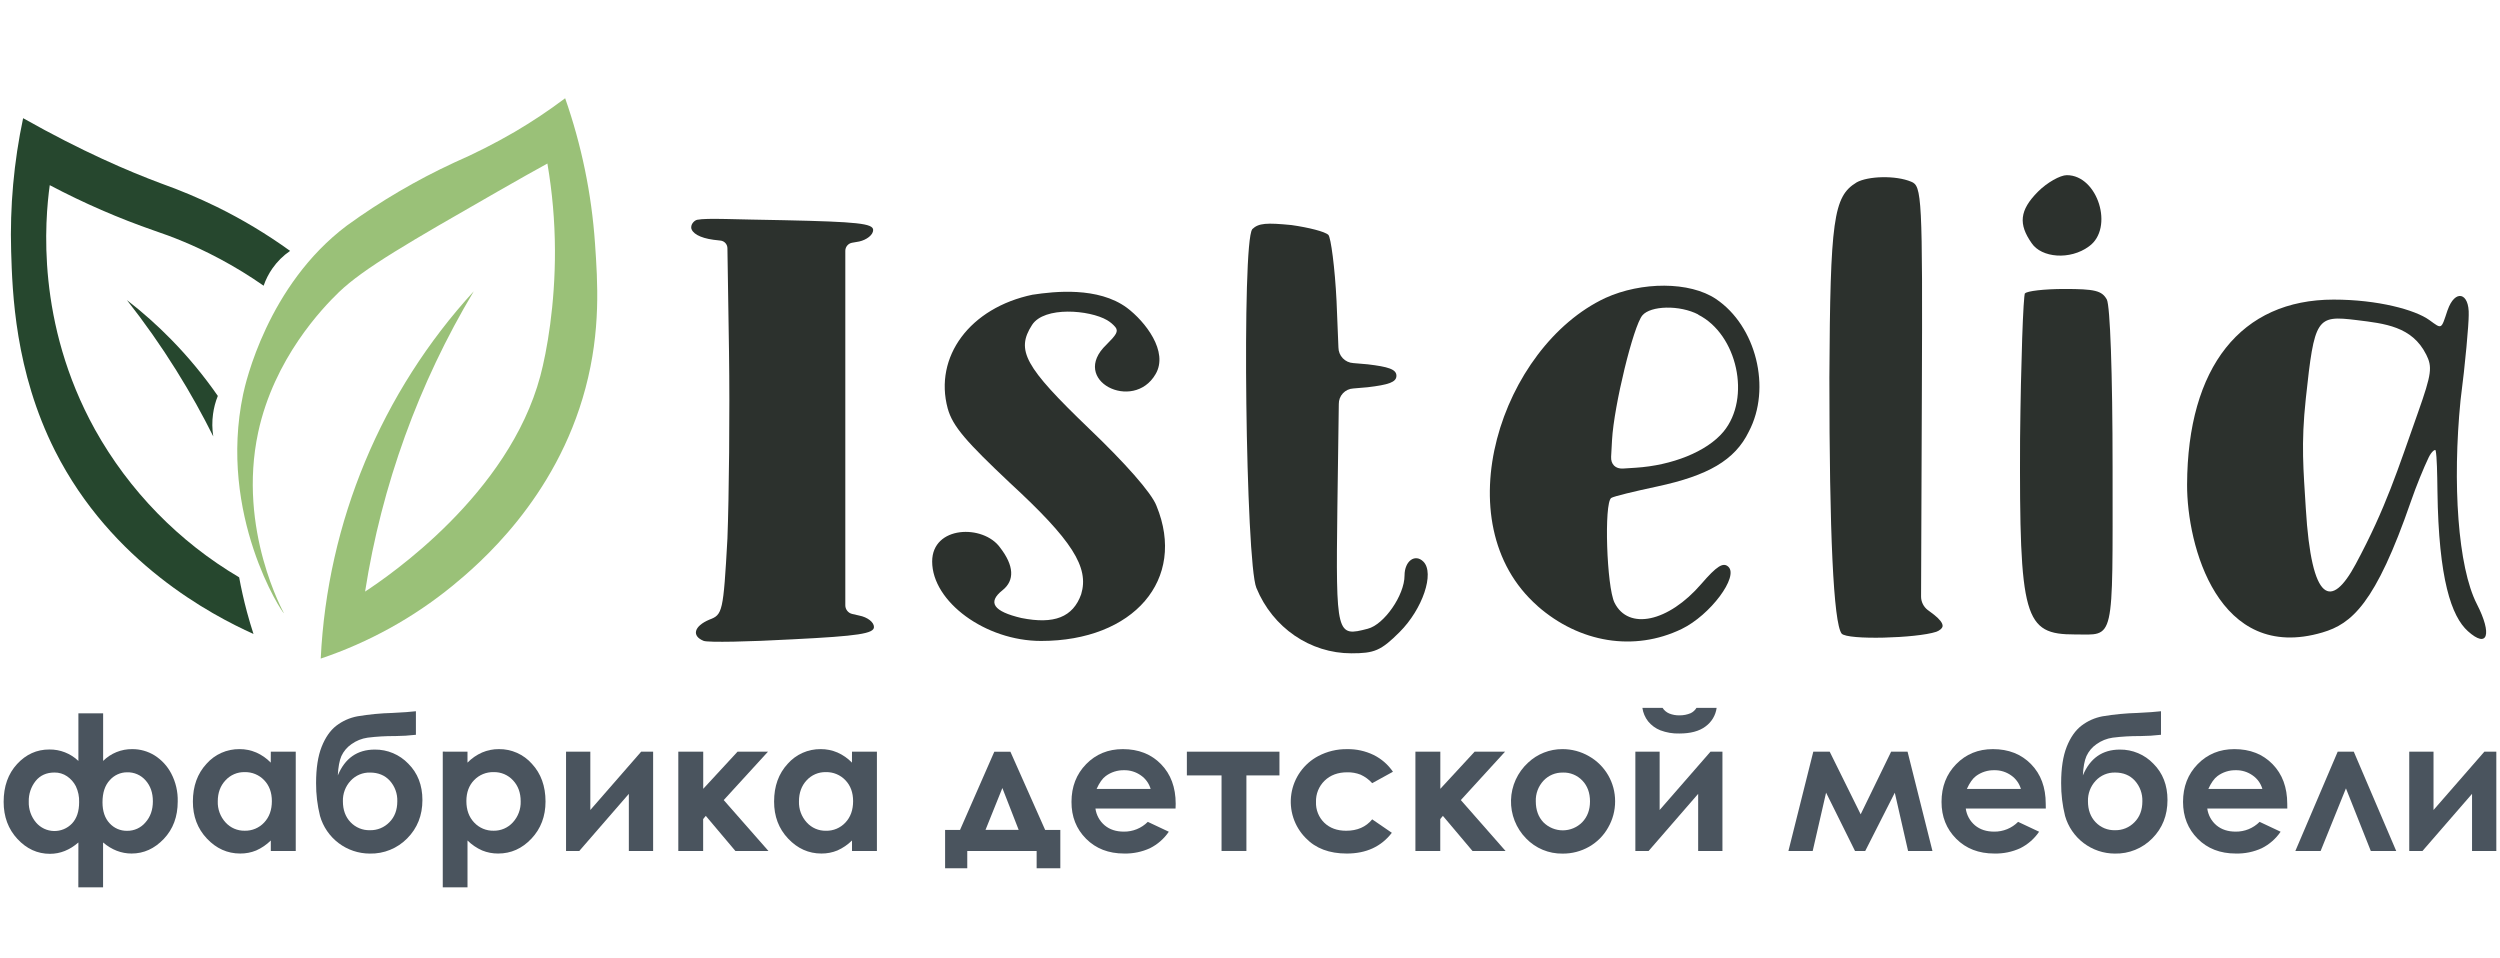 <svg width="201" height="77" viewBox="0 0 201 77" fill="none" xmlns="http://www.w3.org/2000/svg">
<path d="M22.83 49.306C22.716 49.34 17.505 41.389 19.55 31.687C19.726 30.853 21.504 22.933 27.891 18.135C30.598 16.171 33.488 14.475 36.522 13.069C38.184 12.343 39.804 11.521 41.373 10.609C42.778 9.784 44.136 8.879 45.438 7.899C46.755 11.662 47.563 15.585 47.838 19.563C48.054 22.682 48.312 26.541 47.078 31.188C44.704 40.135 38.439 45.408 36.379 47.101C33.229 49.672 29.641 51.653 25.787 52.95C26.317 41.973 30.67 31.526 38.091 23.42C33.656 30.832 30.689 39.03 29.353 47.564C31.269 46.301 40.892 39.755 43.442 30.232C43.97 28.254 44.638 24.492 44.618 20.102C44.608 17.771 44.405 15.445 44.011 13.148C43.073 13.661 41.686 14.439 40.018 15.395C32.852 19.502 29.27 21.555 27.248 23.49C25.919 24.773 22.038 28.82 20.757 34.76C19.071 42.607 22.838 49.303 22.83 49.306Z" fill="#9AC178"/>
<path d="M19.228 46.417C19.389 47.297 19.596 48.233 19.858 49.211C20.023 49.825 20.199 50.412 20.381 50.971C17.011 49.451 8.967 45.236 4.427 36.253C1.192 29.838 0.995 23.498 0.896 20.204C0.79 16.611 1.113 13.019 1.859 9.503C6.615 12.185 10.347 13.775 12.951 14.747C14.482 15.293 15.982 15.924 17.442 16.637C19.499 17.648 21.466 18.831 23.324 20.172C22.768 20.552 22.286 21.031 21.901 21.583C21.602 22.011 21.365 22.479 21.195 22.972C20.083 22.194 18.926 21.483 17.73 20.843C16.474 20.169 15.42 19.703 14.764 19.431C13.866 19.054 13.096 18.779 12.454 18.561C9.546 17.554 6.72 16.325 4 14.887C3.615 17.71 2.881 25.95 7.637 34.538C10.379 39.455 14.379 43.555 19.228 46.417Z" fill="#26472E"/>
<path d="M10.204 24.127C11.625 25.932 12.947 27.813 14.164 29.762C15.328 31.624 16.313 33.414 17.147 35.087C17.052 34.493 17.046 33.887 17.128 33.291C17.195 32.79 17.324 32.3 17.513 31.832C16.394 30.219 15.142 28.703 13.768 27.3C12.655 26.162 11.464 25.101 10.204 24.127Z" fill="#26472E"/>
<path d="M55.578 18.294C55.55 18.008 55.835 17.714 56.057 17.67C56.863 17.511 59.08 17.651 63.026 17.704C68.952 17.832 70.202 17.967 70.202 18.494C70.202 18.889 69.675 19.283 69.083 19.416L68.523 19.514C68.365 19.538 68.221 19.619 68.118 19.742C68.015 19.864 67.96 20.02 67.963 20.18V48.658C67.961 48.822 68.016 48.982 68.118 49.11C68.219 49.239 68.363 49.328 68.523 49.363L69.083 49.492C69.741 49.62 70.267 50.018 70.267 50.413C70.267 50.939 69.017 51.137 63.752 51.4C60.197 51.598 56.972 51.664 56.577 51.528C55.59 51.133 55.787 50.344 57.037 49.818C58.091 49.422 58.156 49.225 58.485 43.301C58.613 39.944 58.682 33.163 58.613 28.294L58.485 19.971C58.487 19.814 58.43 19.662 58.325 19.545C58.22 19.428 58.074 19.356 57.918 19.342L57.358 19.277C56.258 19.127 55.614 18.748 55.569 18.288L55.578 18.294Z" fill="#2C312D"/>
<path d="M83.034 23.693C84.765 23.43 88.286 23.038 90.605 24.746C92.068 25.844 93.974 28.268 92.909 30.079C91.125 33.17 85.938 30.581 88.96 27.708C89.74 26.929 89.946 26.642 89.674 26.297C89.485 26.075 89.26 25.887 89.009 25.74C87.606 24.92 83.958 24.605 82.977 26.125C81.66 28.165 82.384 29.482 87.519 34.418C90.414 37.182 92.587 39.618 92.982 40.671C95.42 46.595 91.139 51.532 83.701 51.532C79.225 51.532 74.946 48.373 74.946 45.146C74.946 42.255 79.059 42.138 80.409 44.027C81.528 45.475 81.595 46.661 80.607 47.45C79.357 48.437 79.883 49.162 82.121 49.688C84.753 50.214 86.268 49.623 86.926 47.78C87.584 45.607 86.202 43.434 81.2 38.827C77.712 35.537 76.593 34.285 76.195 32.838C75.076 28.691 77.972 24.741 83.04 23.689L83.034 23.693Z" fill="#2C312D"/>
<path d="M100.676 18.429C101.197 17.929 101.837 17.901 103.839 18.095C105.221 18.293 106.534 18.621 106.801 18.886C106.999 19.082 107.327 21.518 107.459 24.216L107.61 27.938C107.612 28.261 107.737 28.57 107.96 28.803C108.183 29.036 108.486 29.175 108.808 29.192L109.963 29.291C111.608 29.488 112.273 29.686 112.273 30.212C112.273 30.738 111.615 30.936 109.963 31.134L108.808 31.233C108.488 31.248 108.187 31.388 107.969 31.622C107.75 31.857 107.633 32.167 107.64 32.488L107.525 40.81C107.396 51.143 107.458 51.205 109.963 50.552C111.28 50.222 112.925 47.857 112.925 46.273C112.925 45.089 113.781 44.496 114.439 45.154C115.361 46.075 114.374 48.972 112.531 50.815C111.017 52.329 110.491 52.526 108.646 52.526C105.356 52.526 102.329 50.485 101.012 47.264C100.157 45.226 99.829 19.487 100.68 18.439L100.65 18.467L100.683 18.434L100.676 18.429Z" fill="#2C312D"/>
<path d="M123.622 48.723C116.009 42.035 120.711 27.866 129.075 23.955C131.971 22.638 135.849 22.614 137.969 24.042C141.196 26.213 142.446 31.216 140.603 34.705C139.484 37.009 137.307 38.242 133.231 39.115C131.387 39.51 129.742 39.905 129.544 40.036C128.953 40.431 129.176 47.198 129.809 48.461C130.928 50.699 134.13 50.022 136.785 46.948C138.036 45.499 138.547 45.186 138.958 45.566C139.813 46.355 137.511 49.455 135.205 50.571C131.387 52.414 126.984 51.682 123.62 48.727L123.622 48.723ZM136.523 25.292H136.555C135.042 24.501 132.705 24.573 132.047 25.357C131.323 26.213 129.765 32.599 129.608 35.367L129.534 36.716C129.499 37.328 129.886 37.711 130.498 37.671L131.524 37.605C134.417 37.418 137.226 36.322 138.567 34.708C140.804 32.013 139.685 26.879 136.527 25.296L136.523 25.292Z" fill="#2C312D"/>
<path d="M149.251 14.675C150.173 14.149 152.411 14.083 153.661 14.61C154.517 14.939 154.582 15.794 154.517 31.79L154.454 47.981C154.457 48.185 154.506 48.385 154.597 48.567C154.687 48.749 154.817 48.909 154.977 49.035L155.504 49.429C155.951 49.787 156.186 50.085 156.186 50.321C156.186 50.521 155.899 50.721 155.673 50.797C154.101 51.317 148.544 51.477 148.069 50.943C147.412 50.089 147.082 42.848 147.082 30.342C147.148 17.637 147.412 15.795 149.255 14.676L149.251 14.675Z" fill="#2C312D"/>
<path d="M162.81 23.595C162.938 23.398 164.389 23.233 165.969 23.233C168.407 23.233 168.996 23.362 169.392 24.088C169.648 24.616 169.852 29.816 169.852 37.713C169.852 51.865 170.05 51.01 166.825 51.01C162.744 51.01 162.349 49.759 162.414 35.279C162.48 29.091 162.671 23.76 162.81 23.562V23.595ZM163.863 15.4C164.587 14.676 165.639 14.083 166.173 14.083C168.674 14.083 169.99 18.362 167.951 19.811C166.436 20.929 164.133 20.732 163.342 19.546C162.283 18.033 162.349 16.914 163.863 15.4Z" fill="#2C312D"/>
<path d="M196.786 24.94C197.377 23.228 198.55 23.497 198.485 25.34C198.485 26.063 198.221 29.157 197.827 32.185C197.168 38.833 197.608 45.588 199.143 48.574C200.393 51.013 200.012 52.18 198.418 50.747C197.103 49.561 196.065 46.597 195.971 39.483C195.952 38.046 195.93 36.734 195.828 36.226C195.799 36.08 195.495 36.294 195.26 36.788C194.852 37.644 194.27 39.06 193.839 40.308C190.986 48.561 189.068 50.159 186.723 50.85C178.324 53.326 175.824 43.843 175.842 38.965C175.875 29.486 180.186 24.088 187.623 24.088C191.178 24.088 194.183 24.908 195.323 25.735C196.349 26.477 196.257 26.519 196.783 24.94H196.786ZM195.062 28.5C193.933 26.24 191.733 26.013 189.467 25.735C186.242 25.34 186.084 25.535 185.386 32.054C184.991 35.74 185.199 37.761 185.386 40.874C185.847 48.531 187.447 48.993 189.401 45.349C191.84 40.807 192.778 37.763 194.406 33.172C195.526 30.012 195.561 29.5 195.065 28.499L195.062 28.5Z" fill="#2C312D"/>
<path d="M6.303 67.734C5.603 68.343 4.84 68.647 4.014 68.647C3.012 68.647 2.141 68.249 1.402 67.453C0.663 66.658 0.293 65.663 0.293 64.471C0.293 63.224 0.653 62.21 1.373 61.429C2.092 60.649 2.955 60.259 3.962 60.259C4.833 60.247 5.673 60.577 6.303 61.178V57.353H8.292V61.178C8.6 60.872 8.966 60.631 9.367 60.468C9.769 60.306 10.2 60.224 10.633 60.23C11.268 60.226 11.89 60.402 12.43 60.736C12.996 61.094 13.458 61.595 13.768 62.189C14.131 62.883 14.31 63.658 14.289 64.441C14.289 65.66 13.916 66.662 13.17 67.447C12.424 68.232 11.56 68.625 10.577 68.624C9.75 68.624 8.987 68.327 8.287 67.734V71.339H6.298L6.303 67.734ZM6.362 64.496C6.379 64.054 6.288 63.614 6.098 63.213C5.933 62.891 5.689 62.615 5.389 62.411C5.092 62.21 4.74 62.105 4.381 62.111C3.735 62.111 3.228 62.339 2.861 62.796C2.492 63.263 2.297 63.845 2.312 64.44C2.29 65.061 2.502 65.668 2.906 66.141C3.084 66.346 3.303 66.512 3.548 66.628C3.794 66.744 4.061 66.807 4.333 66.814C4.604 66.82 4.874 66.77 5.125 66.666C5.376 66.562 5.602 66.406 5.79 66.21C6.171 65.805 6.362 65.234 6.362 64.496ZM12.291 64.423C12.291 63.744 12.098 63.186 11.711 62.749C11.526 62.535 11.296 62.366 11.037 62.252C10.778 62.139 10.497 62.085 10.215 62.093C9.953 62.093 9.694 62.149 9.455 62.258C9.217 62.366 9.004 62.523 8.831 62.72C8.438 63.138 8.241 63.733 8.241 64.504C8.241 65.222 8.431 65.784 8.81 66.189C8.988 66.386 9.206 66.542 9.449 66.647C9.693 66.751 9.956 66.803 10.221 66.798C10.501 66.801 10.777 66.743 11.032 66.627C11.286 66.511 11.511 66.34 11.692 66.126C12.092 65.68 12.292 65.112 12.291 64.423Z" fill="#4A545E"/>
<path d="M21.773 60.435H23.778V68.418H21.773V67.575C21.432 67.912 21.033 68.184 20.596 68.378C20.189 68.545 19.752 68.628 19.312 68.624C18.286 68.624 17.394 68.224 16.638 67.425C15.882 66.626 15.505 65.631 15.508 64.441C15.508 63.209 15.873 62.199 16.601 61.411C16.932 61.035 17.34 60.734 17.798 60.53C18.256 60.326 18.753 60.224 19.255 60.229C19.718 60.226 20.176 60.319 20.602 60.501C21.04 60.694 21.436 60.97 21.769 61.315L21.773 60.435ZM19.672 62.078C19.383 62.072 19.096 62.127 18.831 62.24C18.565 62.354 18.327 62.523 18.132 62.736C17.717 63.176 17.509 63.739 17.509 64.423C17.486 65.049 17.71 65.659 18.132 66.122C18.326 66.337 18.564 66.508 18.829 66.623C19.095 66.738 19.382 66.795 19.672 66.79C19.964 66.797 20.255 66.743 20.525 66.629C20.795 66.516 21.038 66.347 21.237 66.133C21.651 65.695 21.858 65.121 21.858 64.412C21.858 63.717 21.651 63.154 21.237 62.724C21.036 62.513 20.792 62.347 20.523 62.236C20.253 62.124 19.963 62.071 19.672 62.078Z" fill="#4A545E"/>
<path d="M33.439 57.184V59.077C32.885 59.14 32.328 59.175 31.771 59.18C31.031 59.174 30.291 59.217 29.557 59.308C29.084 59.375 28.635 59.556 28.248 59.836C27.901 60.077 27.624 60.406 27.446 60.791C27.29 61.151 27.194 61.668 27.16 62.343C27.737 60.958 28.73 60.266 30.137 60.266C30.639 60.261 31.136 60.359 31.599 60.554C32.061 60.749 32.479 61.037 32.826 61.399C33.583 62.154 33.962 63.129 33.962 64.323C33.962 65.555 33.555 66.582 32.742 67.403C32.351 67.803 31.882 68.118 31.364 68.328C30.846 68.539 30.291 68.641 29.732 68.628C28.826 68.627 27.946 68.331 27.224 67.785C26.502 67.239 25.977 66.472 25.729 65.602C25.514 64.739 25.408 63.852 25.413 62.963C25.413 61.765 25.563 60.791 25.861 60.04C26.16 59.289 26.552 58.725 27.039 58.348C27.537 57.967 28.117 57.708 28.733 57.592C29.667 57.435 30.61 57.344 31.557 57.32C32.4 57.279 33.028 57.234 33.439 57.184ZM31.943 64.424C31.964 63.815 31.748 63.221 31.341 62.768C30.941 62.332 30.411 62.114 29.752 62.114C29.46 62.106 29.169 62.161 28.899 62.274C28.63 62.388 28.388 62.558 28.189 62.773C27.773 63.22 27.551 63.813 27.569 64.424C27.569 65.118 27.775 65.68 28.185 66.107C28.386 66.318 28.628 66.484 28.896 66.594C29.165 66.705 29.454 66.758 29.745 66.749C30.035 66.756 30.324 66.702 30.593 66.592C30.862 66.481 31.105 66.316 31.308 66.107C31.731 65.683 31.943 65.122 31.943 64.424Z" fill="#4A545E"/>
<path d="M37.586 60.435V61.315C37.922 60.971 38.32 60.695 38.76 60.501C39.187 60.319 39.646 60.226 40.11 60.229C40.612 60.223 41.109 60.326 41.568 60.53C42.026 60.734 42.435 61.035 42.767 61.411C43.495 62.198 43.86 63.208 43.86 64.441C43.86 65.629 43.483 66.624 42.729 67.425C41.976 68.226 41.083 68.625 40.051 68.624C39.611 68.627 39.175 68.544 38.768 68.378C38.328 68.185 37.928 67.912 37.587 67.575V71.339H35.598V60.431L37.586 60.435ZM39.692 62.078C39.4 62.07 39.109 62.123 38.838 62.233C38.568 62.344 38.323 62.51 38.121 62.72C37.705 63.148 37.497 63.711 37.497 64.408C37.497 65.117 37.705 65.691 38.121 66.129C38.321 66.344 38.565 66.514 38.835 66.628C39.106 66.742 39.398 66.797 39.692 66.79C39.981 66.794 40.268 66.737 40.533 66.622C40.799 66.507 41.037 66.337 41.232 66.122C41.657 65.661 41.884 65.05 41.863 64.423C41.863 63.739 41.658 63.178 41.247 62.739C41.05 62.525 40.809 62.355 40.541 62.24C40.273 62.127 39.983 62.071 39.692 62.078Z" fill="#4A545E"/>
<path d="M46.574 68.418H45.51V60.435H47.462V65.124L51.55 60.435H52.511V68.418H50.559V63.825L46.574 68.418Z" fill="#4A545E"/>
<path d="M54.536 60.435H56.539V63.422L59.298 60.435H61.745L58.188 64.326L61.782 68.418H59.125L56.745 65.595L56.533 65.852V68.418H54.536V60.435Z" fill="#4A545E"/>
<path d="M68.501 60.435H70.504V68.418H68.501V67.575C68.161 67.912 67.762 68.184 67.324 68.378C66.917 68.545 66.481 68.628 66.041 68.624C65.014 68.624 64.123 68.224 63.367 67.425C62.61 66.626 62.234 65.631 62.237 64.441C62.237 63.209 62.601 62.199 63.329 61.411C63.66 61.035 64.069 60.734 64.527 60.53C64.985 60.326 65.482 60.224 65.983 60.229C66.446 60.226 66.905 60.319 67.331 60.501C67.769 60.694 68.165 60.97 68.497 61.315L68.501 60.435ZM66.395 62.078C66.107 62.072 65.82 62.127 65.554 62.24C65.289 62.354 65.05 62.523 64.855 62.736C64.444 63.176 64.238 63.739 64.237 64.423C64.214 65.051 64.439 65.663 64.863 66.126C65.057 66.341 65.295 66.512 65.561 66.627C65.826 66.742 66.114 66.799 66.403 66.793C66.696 66.801 66.987 66.746 67.256 66.633C67.526 66.52 67.769 66.351 67.969 66.136C68.383 65.698 68.59 65.125 68.59 64.415C68.59 63.721 68.383 63.158 67.969 62.728C67.767 62.515 67.522 62.348 67.251 62.236C66.98 62.124 66.688 62.07 66.395 62.078Z" fill="#4A545E"/>
<path d="M77.768 68.418V69.806H75.986V66.726H77.187L79.943 60.437H81.236L84.03 66.726H85.25V69.806H83.346V68.418H77.768ZM81.902 66.723L80.59 63.356L79.235 66.723H81.902Z" fill="#4A545E"/>
<path d="M94.514 65.006H88.073C88.145 65.534 88.41 66.017 88.819 66.36C89.222 66.696 89.735 66.864 90.359 66.863C90.716 66.867 91.07 66.8 91.401 66.665C91.732 66.53 92.032 66.33 92.284 66.077L93.972 66.871C93.589 67.434 93.069 67.89 92.46 68.195C91.809 68.493 91.099 68.64 90.383 68.624C89.131 68.624 88.111 68.229 87.323 67.439C86.535 66.649 86.143 65.66 86.148 64.471C86.148 63.252 86.541 62.241 87.325 61.437C88.11 60.633 89.094 60.23 90.277 60.229C91.534 60.229 92.557 60.632 93.344 61.437C94.131 62.242 94.525 63.304 94.526 64.625L94.514 65.006ZM92.511 63.429C92.382 62.988 92.106 62.605 91.728 62.343C91.332 62.062 90.857 61.916 90.372 61.925C89.844 61.915 89.327 62.08 88.902 62.394C88.636 62.589 88.391 62.934 88.167 63.429H92.511Z" fill="#4A545E"/>
<path d="M95.424 60.435H102.868V62.343H100.211V68.418H98.212V62.343H95.424V60.435Z" fill="#4A545E"/>
<path d="M111.993 62.049L110.325 62.967C110.065 62.678 109.748 62.446 109.395 62.284C109.052 62.15 108.687 62.085 108.319 62.093C107.57 62.093 106.964 62.316 106.501 62.764C106.271 62.986 106.091 63.254 105.971 63.55C105.852 63.846 105.795 64.163 105.806 64.482C105.794 64.792 105.848 65.1 105.963 65.388C106.078 65.675 106.253 65.935 106.475 66.151C106.921 66.579 107.506 66.792 108.231 66.792C109.126 66.792 109.825 66.487 110.325 65.875L111.904 66.957C111.048 68.069 109.84 68.625 108.279 68.625C106.875 68.625 105.776 68.209 104.98 67.378C104.524 66.918 104.182 66.357 103.981 65.741C103.781 65.125 103.727 64.471 103.825 63.83C103.923 63.19 104.169 62.581 104.544 62.053C104.92 61.525 105.413 61.092 105.986 60.789C106.701 60.411 107.5 60.219 108.309 60.231C109.048 60.218 109.78 60.379 110.446 60.702C111.068 61.011 111.601 61.475 111.993 62.049Z" fill="#4A545E"/>
<path d="M113.799 60.435H115.802V63.422L118.56 60.435H121.006L117.451 64.326L121.045 68.418H118.388L116.008 65.595L115.797 65.852V68.418H113.799V60.435Z" fill="#4A545E"/>
<path d="M125.62 60.229C126.366 60.227 127.099 60.422 127.745 60.794C128.388 61.156 128.922 61.684 129.293 62.322C129.664 62.96 129.858 63.685 129.855 64.423C129.858 65.165 129.664 65.894 129.293 66.537C128.933 67.18 128.404 67.712 127.763 68.077C127.113 68.447 126.376 68.638 125.628 68.63C125.081 68.638 124.539 68.534 124.035 68.324C123.53 68.114 123.075 67.802 122.696 67.408C122.298 67.003 121.986 66.522 121.778 65.993C121.57 65.464 121.47 64.899 121.485 64.331C121.499 63.763 121.628 63.204 121.863 62.687C122.099 62.17 122.436 61.706 122.854 61.321C123.602 60.616 124.592 60.225 125.62 60.229ZM125.653 62.116C125.363 62.108 125.074 62.162 124.806 62.274C124.539 62.386 124.297 62.553 124.099 62.765C123.891 62.988 123.729 63.249 123.623 63.534C123.516 63.819 123.467 64.123 123.478 64.427C123.478 65.122 123.682 65.684 124.091 66.115C124.296 66.32 124.54 66.483 124.808 66.593C125.076 66.704 125.363 66.761 125.653 66.76C125.943 66.759 126.23 66.701 126.497 66.589C126.765 66.477 127.007 66.313 127.211 66.107C127.629 65.672 127.837 65.112 127.836 64.427C127.835 63.742 127.631 63.186 127.223 62.759C127.021 62.547 126.777 62.379 126.507 62.268C126.236 62.157 125.945 62.104 125.653 62.113V62.116Z" fill="#4A545E"/>
<path d="M132.547 68.418H131.483V60.435H133.435V65.124L137.523 60.435H138.484V68.418H136.532V63.825L132.547 68.418ZM132.048 56.913H133.67C133.798 57.114 133.984 57.271 134.203 57.364C134.467 57.471 134.751 57.522 135.036 57.514C135.344 57.518 135.65 57.458 135.934 57.338C136.126 57.245 136.287 57.097 136.396 56.913H138.018C137.978 57.21 137.877 57.496 137.723 57.754C137.568 58.011 137.363 58.234 137.12 58.41C136.618 58.787 135.917 58.975 135.018 58.974C134.498 58.989 133.981 58.901 133.494 58.718C133.109 58.566 132.769 58.317 132.507 57.995C132.262 57.681 132.104 57.308 132.048 56.913Z" fill="#4A545E"/>
<path d="M149.598 65.471L152.047 60.435H153.368L155.369 68.418H153.409L152.341 63.734L149.965 68.418H149.142L146.817 63.73L145.741 68.418H143.789L145.789 60.435H147.107L149.598 65.471Z" fill="#4A545E"/>
<path d="M164.483 65.006H158.047C158.118 65.534 158.383 66.017 158.791 66.36C159.196 66.696 159.709 66.864 160.331 66.863C160.688 66.867 161.043 66.8 161.373 66.665C161.704 66.53 162.004 66.33 162.256 66.077L163.944 66.871C163.562 67.434 163.041 67.89 162.432 68.195C161.777 68.495 161.061 68.642 160.34 68.624C159.09 68.624 158.07 68.229 157.281 67.439C156.492 66.649 156.098 65.66 156.099 64.471C156.099 63.252 156.492 62.241 157.277 61.437C158.062 60.633 159.046 60.23 160.229 60.229C161.486 60.229 162.508 60.632 163.296 61.437C164.084 62.242 164.477 63.304 164.477 64.625L164.483 65.006ZM162.48 63.429C162.35 62.988 162.074 62.605 161.697 62.343C161.301 62.062 160.826 61.916 160.34 61.925C159.812 61.915 159.295 62.08 158.87 62.394C158.605 62.589 158.361 62.934 158.136 63.429H162.48Z" fill="#4A545E"/>
<path d="M173.744 57.184V59.077C173.19 59.14 172.633 59.175 172.075 59.18C171.335 59.174 170.596 59.217 169.861 59.308C169.388 59.375 168.939 59.556 168.551 59.836C168.204 60.077 167.927 60.407 167.75 60.791C167.592 61.151 167.496 61.668 167.463 62.343C168.042 60.958 169.035 60.266 170.442 60.266C170.943 60.261 171.44 60.359 171.902 60.554C172.365 60.749 172.782 61.036 173.129 61.399C173.888 62.154 174.267 63.129 174.266 64.323C174.266 65.555 173.859 66.582 173.047 67.403C172.655 67.803 172.186 68.118 171.668 68.328C171.15 68.539 170.594 68.641 170.035 68.628C169.129 68.627 168.249 68.331 167.527 67.785C166.805 67.239 166.28 66.472 166.032 65.602C165.817 64.739 165.711 63.852 165.716 62.963C165.716 61.765 165.866 60.791 166.164 60.04C166.463 59.289 166.856 58.725 167.344 58.348C167.841 57.967 168.42 57.708 169.036 57.592C169.97 57.435 170.913 57.345 171.86 57.32C172.704 57.279 173.332 57.234 173.744 57.184ZM172.246 64.424C172.267 63.815 172.052 63.222 171.645 62.768C171.245 62.331 170.715 62.112 170.055 62.112C169.763 62.105 169.472 62.159 169.202 62.273C168.933 62.387 168.691 62.557 168.492 62.772C168.076 63.219 167.853 63.813 167.872 64.424C167.872 65.118 168.078 65.68 168.488 66.107C168.689 66.318 168.931 66.484 169.2 66.595C169.469 66.705 169.758 66.758 170.049 66.749C170.34 66.756 170.628 66.702 170.897 66.592C171.166 66.481 171.41 66.316 171.612 66.107C172.035 65.683 172.247 65.122 172.246 64.424Z" fill="#4A545E"/>
<path d="M183.899 65.006H177.464C177.535 65.534 177.8 66.017 178.208 66.36C178.613 66.696 179.126 66.864 179.748 66.863C180.105 66.867 180.46 66.8 180.79 66.665C181.121 66.53 181.421 66.33 181.673 66.077L183.361 66.871C182.978 67.434 182.458 67.89 181.849 68.195C181.194 68.495 180.478 68.642 179.757 68.624C178.505 68.624 177.485 68.229 176.698 67.439C175.911 66.649 175.517 65.66 175.516 64.471C175.516 63.252 175.909 62.241 176.694 61.437C177.479 60.633 178.463 60.23 179.646 60.229C180.903 60.229 181.926 60.632 182.713 61.437C183.5 62.242 183.894 63.304 183.895 64.625L183.899 65.006ZM181.895 63.429C181.767 62.988 181.49 62.604 181.112 62.343C180.717 62.062 180.242 61.916 179.757 61.925C179.229 61.915 178.712 62.08 178.287 62.394C178.022 62.589 177.777 62.934 177.551 63.429H181.895Z" fill="#4A545E"/>
<path d="M192.655 68.418H190.612L188.614 63.384L186.579 68.418H184.547L187.951 60.435H189.244L192.655 68.418Z" fill="#4A545E"/>
<path d="M194.767 68.418H193.703V60.435H195.655V65.124L199.743 60.435H200.704V68.418H198.752V63.825L194.767 68.418Z" fill="#4A545E"/>
</svg>
